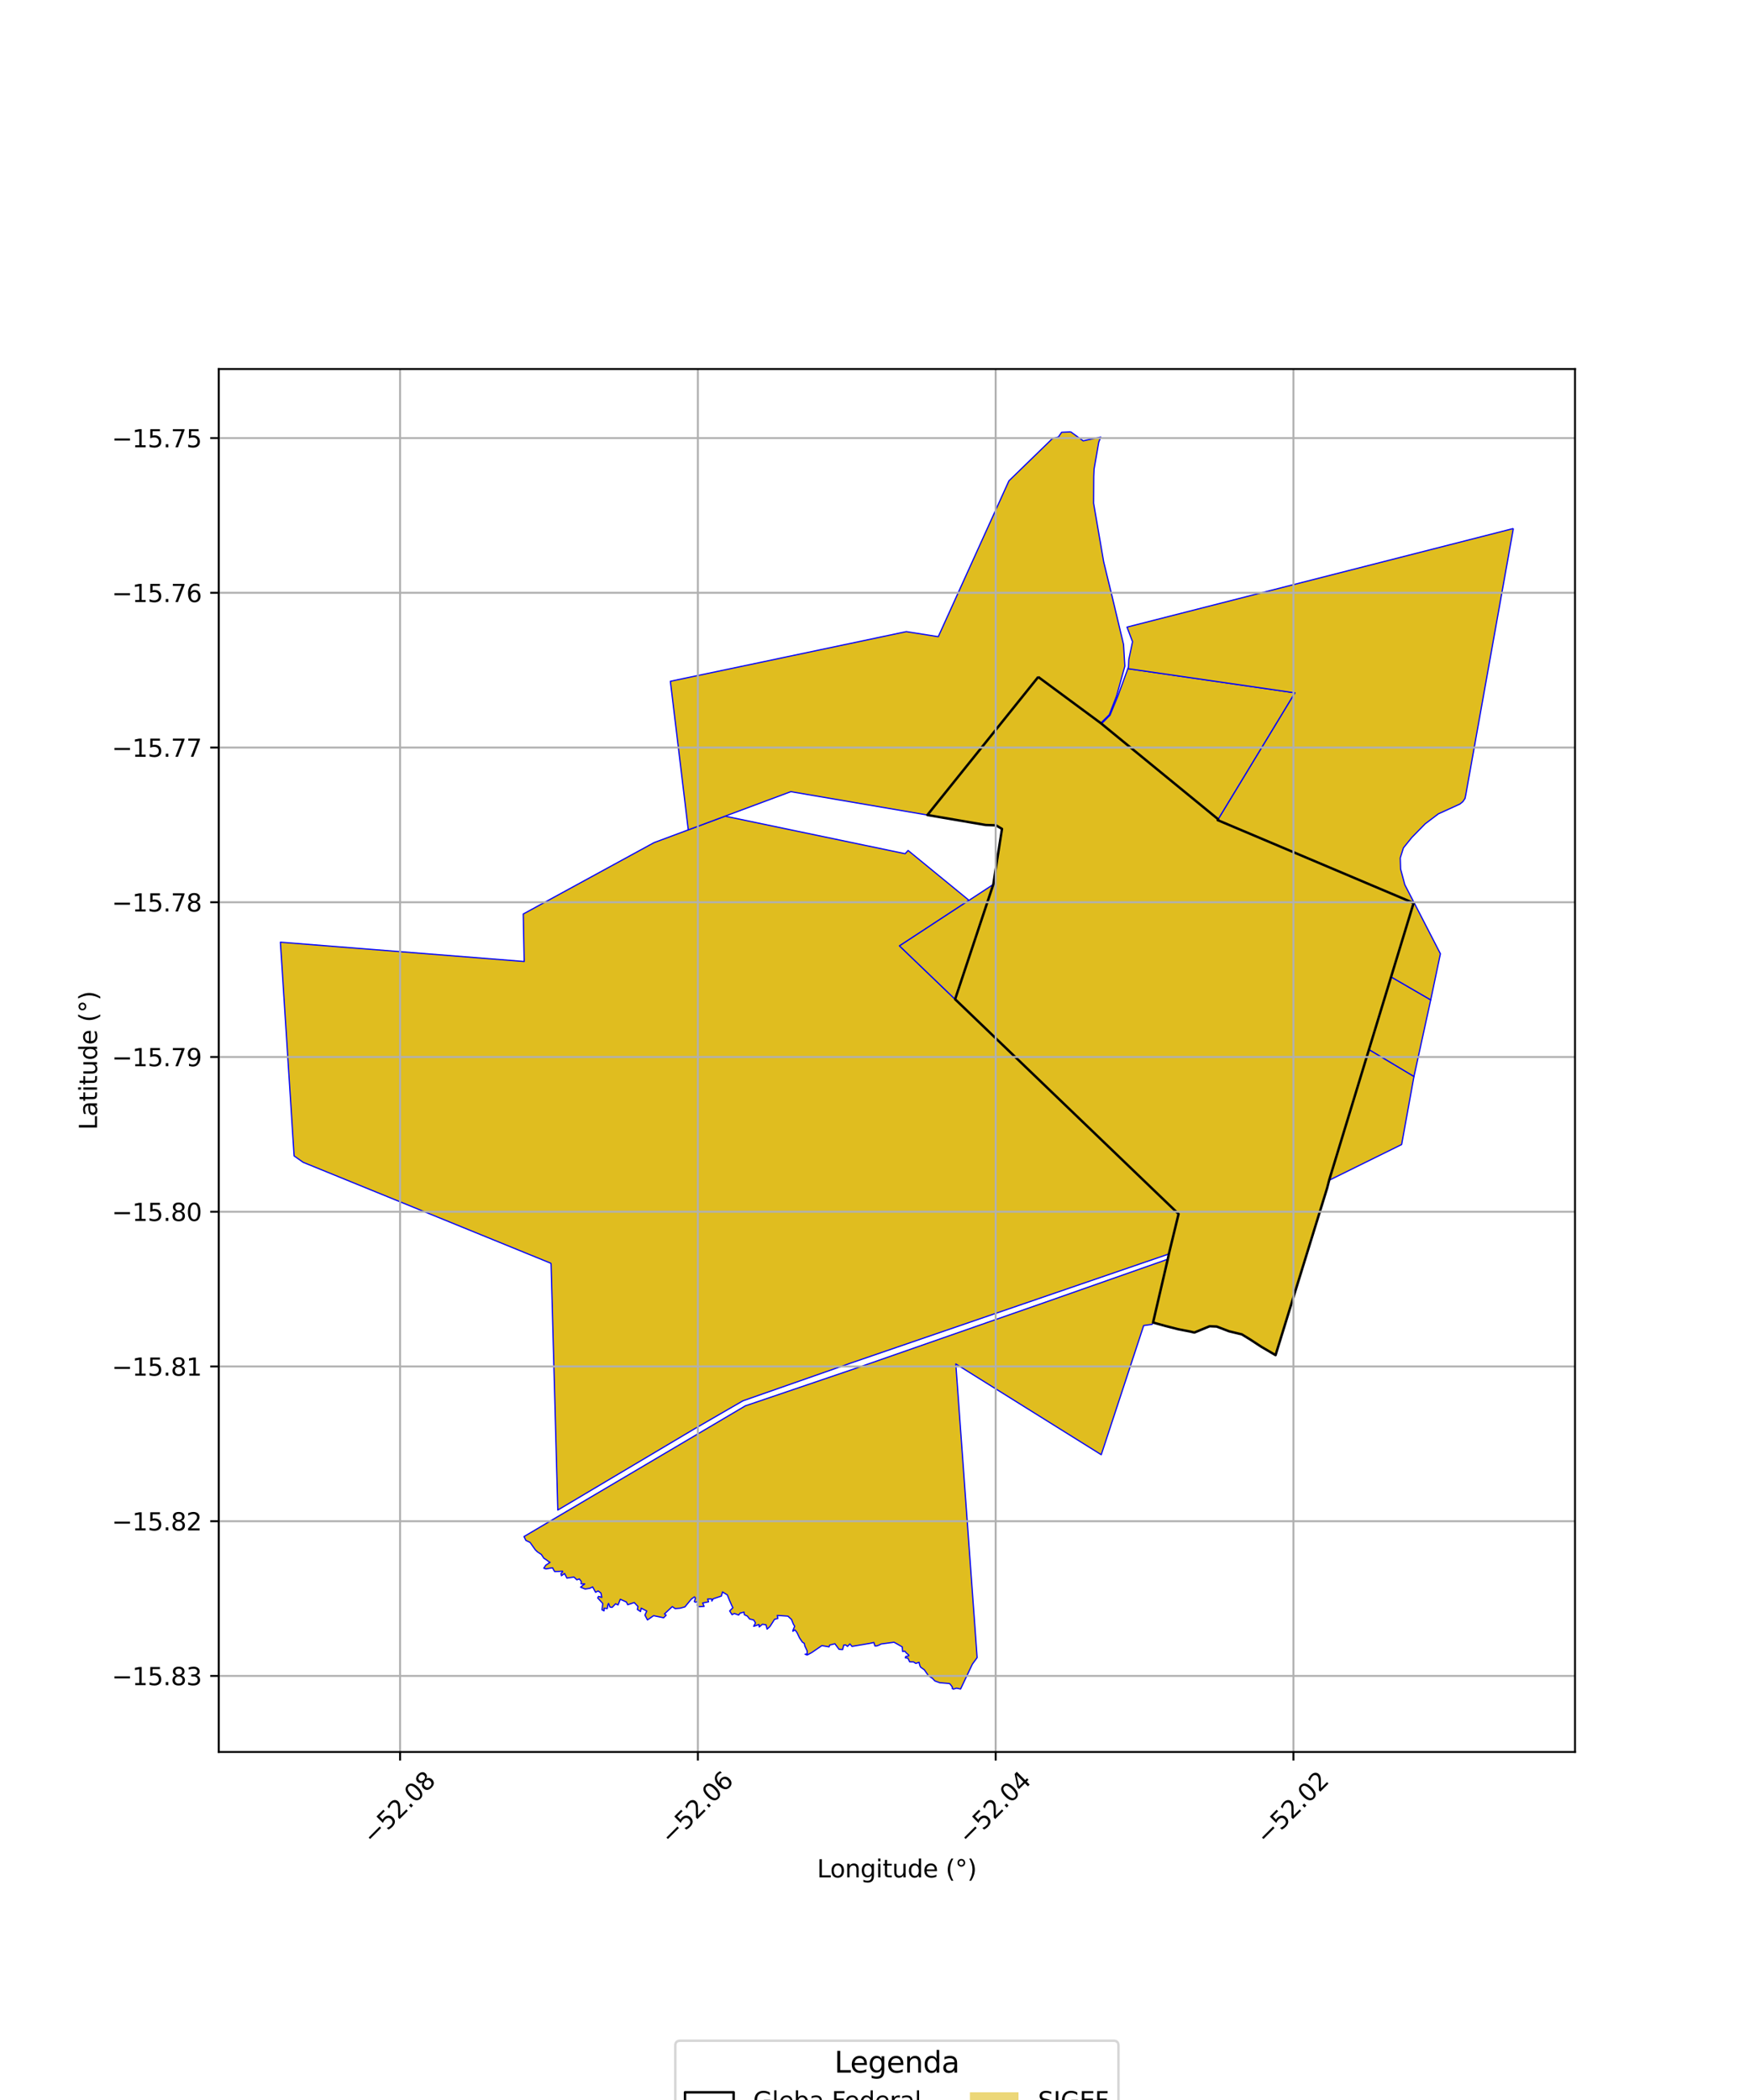 <?xml version="1.0" encoding="utf-8" standalone="no"?>
<!DOCTYPE svg PUBLIC "-//W3C//DTD SVG 1.1//EN"
  "http://www.w3.org/Graphics/SVG/1.1/DTD/svg11.dtd">
<svg xmlns:xlink="http://www.w3.org/1999/xlink" width="720pt" height="864pt" viewBox="0 0 720 864" xmlns="http://www.w3.org/2000/svg" version="1.1">
 <defs>
  <style type="text/css">*{stroke-linejoin: round; stroke-linecap: butt}</style>
 </defs>
 <g id="figure_1">
  <g id="patch_1">
   <path d="M 0 864 
L 720 864 
L 720 0 
L 0 0 
z
" style="fill: #ffffff"/>
  </g>
  <g id="axes_1">
   <g id="patch_2">
    <path d="M 90 720.813 
L 648 720.813 
L 648 151.827 
L 90 151.827 
z
" style="fill: #ffffff"/>
   </g>
   <g id="PatchCollection_1">
    <path d="M 298.315 335.793 
L 372.397 351.238 
L 373.616 349.906 
L 398.679 370.426 
L 370.083 389.162 
L 392.948 411.128 
L 484.899 499.462 
L 481.016 515.436 
L 480.912 515.92 
L 350.317 560.709 
L 305.664 576.335 
L 285.765 587.842 
L 285.005 588.293 
L 243.573 612.919 
L 230.888 620.457 
L 229.494 621.287 
L 226.731 520.039 
L 226.634 519.803 
L 226.533 519.704 
L 124.723 478.21 
L 121.005 475.582 
L 115.364 387.645 
L 115.488 387.654 
L 146.044 390.074 
L 215.67 395.588 
L 215.285 376.043 
L 215.576 375.885 
L 267.301 347.655 
L 269.134 346.663 
L 283.176 341.433 
L 298.315 335.793 
" clip-path="url(#p9fa0249e00)" style="fill: #e0bd1f; stroke: #0000ff; stroke-width: 0.5"/>
    <path d="M 480.452 518.078 
L 474.402 544.124 
L 474.031 544.868 
L 470.532 545.374 
L 470.42 545.748 
L 453.085 598.514 
L 393.241 561.158 
L 402.021 681.987 
L 400.069 684.671 
L 397.542 689.995 
L 395.218 694.901 
L 393.566 694.567 
L 392.196 694.95 
L 391.753 694.655 
L 391.886 694.204 
L 390.971 692.947 
L 390.532 692.652 
L 386.647 692.331 
L 384.63 691.573 
L 383.601 690.494 
L 381.966 689.407 
L 380.315 687.018 
L 378.753 685.898 
L 378.43 685.196 
L 378.118 683.923 
L 376.782 684.39 
L 375.889 683.787 
L 374.271 683.748 
L 373.502 682.192 
L 372.493 682.103 
L 372.625 681.529 
L 373.946 681.228 
L 373.864 680.908 
L 372.901 680.105 
L 372.259 679.324 
L 371.366 679.479 
L 371.211 677.591 
L 369.231 676.443 
L 367.82 675.668 
L 362.567 676.372 
L 361.539 676.897 
L 360.62 677.203 
L 359.972 677.214 
L 359.519 675.757 
L 357.809 676.142 
L 350.542 677.38 
L 349.669 676.347 
L 348.699 677.377 
L 347.943 676.786 
L 347.15 676.828 
L 346.674 678.691 
L 345.202 678.579 
L 343.507 676.293 
L 341.373 676.821 
L 341.111 677.568 
L 338.138 677.06 
L 334.075 679.847 
L 332.341 680.804 
L 332.001 680.88 
L 331.238 680.604 
L 332.072 680.501 
L 332.082 679.239 
L 331.134 677.205 
L 330.911 676.126 
L 330.113 675.619 
L 328.915 673.831 
L 327.893 671.658 
L 327.088 670.581 
L 326.186 671.154 
L 326.31 670.561 
L 326.953 669.096 
L 326.397 668.187 
L 325.645 666.289 
L 324.166 664.936 
L 319.776 664.638 
L 319.944 665.393 
L 320.019 665.868 
L 318.668 666.238 
L 316.793 669.182 
L 315.6 670.282 
L 315.158 668.5 
L 313.693 668.275 
L 312.364 669.366 
L 312.294 668.385 
L 310.073 669.118 
L 310.822 667.737 
L 310.131 666.538 
L 308.397 666.096 
L 307.47 664.903 
L 306.273 664.372 
L 306.103 663.262 
L 304.524 663.672 
L 303.895 664.475 
L 302.125 663.833 
L 301.177 664.333 
L 300.202 662.786 
L 301.526 661.47 
L 301.026 660.461 
L 300.017 658.144 
L 299.249 656.203 
L 297.258 654.972 
L 296.795 656.662 
L 293.416 657.801 
L 292.888 658.717 
L 292.78 657.867 
L 291.134 657.891 
L 291.525 659.034 
L 289.082 659.516 
L 289.7 660.91 
L 287.661 661.05 
L 286.883 660.496 
L 287.173 658.906 
L 286.094 659.21 
L 285.684 658.922 
L 286.135 657.497 
L 285.714 656.989 
L 284.418 657.932 
L 281.802 661.12 
L 279.833 661.66 
L 277.759 661.829 
L 276.609 660.991 
L 273.379 664.019 
L 274.079 664.549 
L 273.034 665.598 
L 268.907 664.744 
L 266.38 666.494 
L 265.339 664.503 
L 266.103 662.834 
L 263.823 661.654 
L 263.53 663.034 
L 262.218 662.174 
L 262.487 660.965 
L 260.945 659.336 
L 258.247 660.243 
L 257.731 659.12 
L 255.218 657.989 
L 254.275 660.314 
L 253.262 659.845 
L 251.848 661.332 
L 250.965 661.205 
L 250.38 659.693 
L 250.094 660.271 
L 249.859 661.798 
L 248.552 661.668 
L 248.511 662.765 
L 247.678 662.321 
L 248.001 659.748 
L 245.905 657.421 
L 246.27 656.802 
L 247.606 657.203 
L 247.222 655.4 
L 246.09 654.569 
L 245.04 655.11 
L 243.823 652.897 
L 242.639 653.472 
L 240.749 653.778 
L 238.86 653.007 
L 240.57 651.669 
L 239.061 651.626 
L 239.178 650.675 
L 238.351 649.623 
L 237.328 649.98 
L 236.142 648.852 
L 233.25 649.287 
L 232.29 647.393 
L 230.991 648.293 
L 230.784 647.439 
L 231.483 646.742 
L 231.403 646.406 
L 230.135 646.508 
L 228.192 646.572 
L 227.816 645.96 
L 227.343 645.032 
L 224.632 645.504 
L 223.734 645.207 
L 224.566 643.951 
L 226.303 642.802 
L 225.699 642.473 
L 224.653 641.651 
L 223.77 641.11 
L 222.703 639.529 
L 221.098 638.48 
L 220.222 637.608 
L 218.071 634.583 
L 216.362 633.78 
L 215.592 632.188 
L 216.078 631.895 
L 306.656 578.404 
L 353.199 562.588 
L 430.408 535.662 
L 480.452 518.078 
" clip-path="url(#p9fa0249e00)" style="fill: #e0bd1f; stroke: #0000ff; stroke-width: 0.5"/>
    <path d="M 412.245 341.027 
L 475.753 379.181 
L 545.18 421.061 
L 545.067 486.475 
L 496.118 510.222 
L 484.899 499.462 
L 370.083 389.162 
L 408.664 363.885 
L 412.245 341.027 
" clip-path="url(#p9fa0249e00)" style="fill: #e0bd1f; stroke: #0000ff; stroke-width: 0.5"/>
    <path d="M 464.03 275.102 
L 532.787 285.058 
L 501.216 337.094 
L 500.998 337.427 
L 490.647 354.527 
L 475.753 379.181 
L 412.245 341.027 
L 410.766 340.126 
L 418.139 333.693 
L 424.219 328.839 
L 430.425 323.544 
L 436.54 319.155 
L 440.507 315.65 
L 445.62 310.786 
L 448.855 303.795 
L 452.878 297.518 
L 453.552 297.42 
L 456.69 294.266 
L 459.916 286.366 
L 464.03 275.102 
" clip-path="url(#p9fa0249e00)" style="fill: #e0bd1f; stroke: #0000ff; stroke-width: 0.5"/>
    <path d="M 622.636 217.447 
L 603.117 326.715 
L 602.761 328.478 
L 601.88 329.806 
L 600.663 330.805 
L 591.782 334.851 
L 586.359 338.948 
L 580.86 344.559 
L 577.409 348.846 
L 576.112 352.975 
L 576.25 357.526 
L 577.601 362.601 
L 577.98 364.006 
L 581.525 370.884 
L 581.952 371.675 
L 581.595 371.524 
L 500.998 337.427 
L 501.216 337.094 
L 532.787 285.058 
L 464.03 275.102 
L 464.303 274.358 
L 464.403 271.431 
L 465.955 264.018 
L 463.682 258.006 
L 622.636 217.447 
" clip-path="url(#p9fa0249e00)" style="fill: #e0bd1f; stroke: #0000ff; stroke-width: 0.5"/>
    <path d="M 490.647 354.527 
L 588.639 411.383 
L 581.736 442.932 
L 545.18 421.061 
L 475.753 379.181 
L 490.647 354.527 
" clip-path="url(#p9fa0249e00)" style="fill: #e0bd1f; stroke: #0000ff; stroke-width: 0.5"/>
    <path d="M 500.998 337.427 
L 581.595 371.524 
L 581.952 371.675 
L 592.623 392.4 
L 588.639 411.383 
L 490.647 354.527 
L 500.998 337.427 
" clip-path="url(#p9fa0249e00)" style="fill: #e0bd1f; stroke: #0000ff; stroke-width: 0.5"/>
    <path d="M 545.18 421.061 
L 581.736 442.932 
L 576.672 470.895 
L 545.067 486.475 
L 545.18 421.061 
" clip-path="url(#p9fa0249e00)" style="fill: #e0bd1f; stroke: #0000ff; stroke-width: 0.5"/>
    <path d="M 427.163 278.522 
L 452.878 297.518 
L 501.216 337.094 
L 500.998 337.427 
L 581.595 371.524 
L 546.874 485.483 
L 546.033 488.77 
L 524.799 557.544 
L 518.889 554.068 
L 514.473 551.173 
L 510.919 548.994 
L 505.678 547.73 
L 500.569 545.777 
L 497.682 545.657 
L 491.405 548.242 
L 489.629 547.826 
L 484.753 546.879 
L 479.526 545.547 
L 474.402 544.124 
L 480.452 518.078 
L 481.017 515.435 
L 484.899 499.462 
L 392.964 411.113 
L 408.664 363.885 
L 412.245 341.027 
L 409.785 339.569 
L 405.56 339.426 
L 381.552 335.321 
L 427.163 278.522 
" clip-path="url(#p9fa0249e00)" style="fill: #e0bd1f; stroke: #0000ff; stroke-width: 0.5"/>
    <path d="M 440.544 177.69 
L 445.659 181.384 
L 452.869 179.82 
L 452.056 181.939 
L 450.138 192.984 
L 450.006 196.038 
L 449.937 206.752 
L 449.924 206.966 
L 454.091 231.18 
L 457.537 245.337 
L 462.261 265.166 
L 462.798 274.078 
L 459.385 286.349 
L 456.387 294.053 
L 452.878 297.518 
L 427.163 278.522 
L 381.552 335.321 
L 325.369 325.716 
L 283.176 341.433 
L 280.053 315.516 
L 275.812 280.296 
L 314.68 272.137 
L 323.657 270.245 
L 372.876 259.87 
L 386.031 261.953 
L 415.1 197.836 
L 432.485 180.933 
L 432.606 180.717 
L 433.406 180.326 
L 435.468 179.769 
L 436.789 177.851 
L 440.544 177.69 
" clip-path="url(#p9fa0249e00)" style="fill: #e0bd1f; stroke: #0000ff; stroke-width: 0.5"/>
   </g>
   <g id="PatchCollection_2">
    <path d="M 427.163 278.522 
L 452.878 297.518 
L 501.216 337.094 
L 500.998 337.427 
L 581.595 371.524 
L 546.874 485.483 
L 546.033 488.77 
L 524.799 557.544 
L 518.889 554.068 
L 514.473 551.173 
L 510.919 548.994 
L 505.678 547.73 
L 500.569 545.777 
L 497.682 545.657 
L 491.405 548.242 
L 489.629 547.826 
L 484.753 546.879 
L 479.526 545.547 
L 474.402 544.124 
L 480.452 518.078 
L 481.017 515.435 
L 484.899 499.462 
L 392.964 411.113 
L 408.664 363.885 
L 412.245 341.027 
L 409.785 339.569 
L 405.56 339.426 
L 381.552 335.321 
L 427.163 278.522 
" clip-path="url(#p9fa0249e00)" style="fill: none; stroke: #000000"/>
   </g>
   <g id="matplotlib.axis_1">
    <g id="xtick_1">
     <g id="line2d_1">
      <path d="M 164.607 720.813 
L 164.607 151.827 
" clip-path="url(#p9fa0249e00)" style="fill: none; stroke: #b0b0b0; stroke-width: 0.8; stroke-linecap: square"/>
     </g>
     <g id="line2d_2">
      <defs>
       <path id="m27fb193594" d="M 0 0 
L 0 3.5 
" style="stroke: #000000; stroke-width: 0.8"/>
      </defs>
      <g>
       <use xlink:href="#m27fb193594" x="164.607" y="720.813" style="stroke: #000000; stroke-width: 0.8"/>
      </g>
     </g>
     <g id="text_1">
      <!-- −52.08 -->
      <g transform="translate(153.474 759.355) rotate(-45) scale(0.1 -0.1)">
       <defs>
        <path id="DejaVuSans-2212" d="M 678 2272 
L 4684 2272 
L 4684 1741 
L 678 1741 
L 678 2272 
z
" transform="scale(0.016)"/>
        <path id="DejaVuSans-35" d="M 691 4666 
L 3169 4666 
L 3169 4134 
L 1269 4134 
L 1269 2991 
Q 1406 3038 1543 3061 
Q 1681 3084 1819 3084 
Q 2600 3084 3056 2656 
Q 3513 2228 3513 1497 
Q 3513 744 3044 326 
Q 2575 -91 1722 -91 
Q 1428 -91 1123 -41 
Q 819 9 494 109 
L 494 744 
Q 775 591 1075 516 
Q 1375 441 1709 441 
Q 2250 441 2565 725 
Q 2881 1009 2881 1497 
Q 2881 1984 2565 2268 
Q 2250 2553 1709 2553 
Q 1456 2553 1204 2497 
Q 953 2441 691 2322 
L 691 4666 
z
" transform="scale(0.016)"/>
        <path id="DejaVuSans-32" d="M 1228 531 
L 3431 531 
L 3431 0 
L 469 0 
L 469 531 
Q 828 903 1448 1529 
Q 2069 2156 2228 2338 
Q 2531 2678 2651 2914 
Q 2772 3150 2772 3378 
Q 2772 3750 2511 3984 
Q 2250 4219 1831 4219 
Q 1534 4219 1204 4116 
Q 875 4013 500 3803 
L 500 4441 
Q 881 4594 1212 4672 
Q 1544 4750 1819 4750 
Q 2544 4750 2975 4387 
Q 3406 4025 3406 3419 
Q 3406 3131 3298 2873 
Q 3191 2616 2906 2266 
Q 2828 2175 2409 1742 
Q 1991 1309 1228 531 
z
" transform="scale(0.016)"/>
        <path id="DejaVuSans-2e" d="M 684 794 
L 1344 794 
L 1344 0 
L 684 0 
L 684 794 
z
" transform="scale(0.016)"/>
        <path id="DejaVuSans-30" d="M 2034 4250 
Q 1547 4250 1301 3770 
Q 1056 3291 1056 2328 
Q 1056 1369 1301 889 
Q 1547 409 2034 409 
Q 2525 409 2770 889 
Q 3016 1369 3016 2328 
Q 3016 3291 2770 3770 
Q 2525 4250 2034 4250 
z
M 2034 4750 
Q 2819 4750 3233 4129 
Q 3647 3509 3647 2328 
Q 3647 1150 3233 529 
Q 2819 -91 2034 -91 
Q 1250 -91 836 529 
Q 422 1150 422 2328 
Q 422 3509 836 4129 
Q 1250 4750 2034 4750 
z
" transform="scale(0.016)"/>
        <path id="DejaVuSans-38" d="M 2034 2216 
Q 1584 2216 1326 1975 
Q 1069 1734 1069 1313 
Q 1069 891 1326 650 
Q 1584 409 2034 409 
Q 2484 409 2743 651 
Q 3003 894 3003 1313 
Q 3003 1734 2745 1975 
Q 2488 2216 2034 2216 
z
M 1403 2484 
Q 997 2584 770 2862 
Q 544 3141 544 3541 
Q 544 4100 942 4425 
Q 1341 4750 2034 4750 
Q 2731 4750 3128 4425 
Q 3525 4100 3525 3541 
Q 3525 3141 3298 2862 
Q 3072 2584 2669 2484 
Q 3125 2378 3379 2068 
Q 3634 1759 3634 1313 
Q 3634 634 3220 271 
Q 2806 -91 2034 -91 
Q 1263 -91 848 271 
Q 434 634 434 1313 
Q 434 1759 690 2068 
Q 947 2378 1403 2484 
z
M 1172 3481 
Q 1172 3119 1398 2916 
Q 1625 2713 2034 2713 
Q 2441 2713 2670 2916 
Q 2900 3119 2900 3481 
Q 2900 3844 2670 4047 
Q 2441 4250 2034 4250 
Q 1625 4250 1398 4047 
Q 1172 3844 1172 3481 
z
" transform="scale(0.016)"/>
       </defs>
       <use xlink:href="#DejaVuSans-2212"/>
       <use xlink:href="#DejaVuSans-35" transform="translate(83.789 0)"/>
       <use xlink:href="#DejaVuSans-32" transform="translate(147.412 0)"/>
       <use xlink:href="#DejaVuSans-2e" transform="translate(211.035 0)"/>
       <use xlink:href="#DejaVuSans-30" transform="translate(242.822 0)"/>
       <use xlink:href="#DejaVuSans-38" transform="translate(306.445 0)"/>
      </g>
     </g>
    </g>
    <g id="xtick_2">
     <g id="line2d_3">
      <path d="M 287.125 720.813 
L 287.125 151.827 
" clip-path="url(#p9fa0249e00)" style="fill: none; stroke: #b0b0b0; stroke-width: 0.8; stroke-linecap: square"/>
     </g>
     <g id="line2d_4">
      <g>
       <use xlink:href="#m27fb193594" x="287.125" y="720.813" style="stroke: #000000; stroke-width: 0.8"/>
      </g>
     </g>
     <g id="text_2">
      <!-- −52.06 -->
      <g transform="translate(275.992 759.355) rotate(-45) scale(0.1 -0.1)">
       <defs>
        <path id="DejaVuSans-36" d="M 2113 2584 
Q 1688 2584 1439 2293 
Q 1191 2003 1191 1497 
Q 1191 994 1439 701 
Q 1688 409 2113 409 
Q 2538 409 2786 701 
Q 3034 994 3034 1497 
Q 3034 2003 2786 2293 
Q 2538 2584 2113 2584 
z
M 3366 4563 
L 3366 3988 
Q 3128 4100 2886 4159 
Q 2644 4219 2406 4219 
Q 1781 4219 1451 3797 
Q 1122 3375 1075 2522 
Q 1259 2794 1537 2939 
Q 1816 3084 2150 3084 
Q 2853 3084 3261 2657 
Q 3669 2231 3669 1497 
Q 3669 778 3244 343 
Q 2819 -91 2113 -91 
Q 1303 -91 875 529 
Q 447 1150 447 2328 
Q 447 3434 972 4092 
Q 1497 4750 2381 4750 
Q 2619 4750 2861 4703 
Q 3103 4656 3366 4563 
z
" transform="scale(0.016)"/>
       </defs>
       <use xlink:href="#DejaVuSans-2212"/>
       <use xlink:href="#DejaVuSans-35" transform="translate(83.789 0)"/>
       <use xlink:href="#DejaVuSans-32" transform="translate(147.412 0)"/>
       <use xlink:href="#DejaVuSans-2e" transform="translate(211.035 0)"/>
       <use xlink:href="#DejaVuSans-30" transform="translate(242.822 0)"/>
       <use xlink:href="#DejaVuSans-36" transform="translate(306.445 0)"/>
      </g>
     </g>
    </g>
    <g id="xtick_3">
     <g id="line2d_5">
      <path d="M 409.643 720.813 
L 409.643 151.827 
" clip-path="url(#p9fa0249e00)" style="fill: none; stroke: #b0b0b0; stroke-width: 0.8; stroke-linecap: square"/>
     </g>
     <g id="line2d_6">
      <g>
       <use xlink:href="#m27fb193594" x="409.643" y="720.813" style="stroke: #000000; stroke-width: 0.8"/>
      </g>
     </g>
     <g id="text_3">
      <!-- −52.04 -->
      <g transform="translate(398.51 759.355) rotate(-45) scale(0.1 -0.1)">
       <defs>
        <path id="DejaVuSans-34" d="M 2419 4116 
L 825 1625 
L 2419 1625 
L 2419 4116 
z
M 2253 4666 
L 3047 4666 
L 3047 1625 
L 3713 1625 
L 3713 1100 
L 3047 1100 
L 3047 0 
L 2419 0 
L 2419 1100 
L 313 1100 
L 313 1709 
L 2253 4666 
z
" transform="scale(0.016)"/>
       </defs>
       <use xlink:href="#DejaVuSans-2212"/>
       <use xlink:href="#DejaVuSans-35" transform="translate(83.789 0)"/>
       <use xlink:href="#DejaVuSans-32" transform="translate(147.412 0)"/>
       <use xlink:href="#DejaVuSans-2e" transform="translate(211.035 0)"/>
       <use xlink:href="#DejaVuSans-30" transform="translate(242.822 0)"/>
       <use xlink:href="#DejaVuSans-34" transform="translate(306.445 0)"/>
      </g>
     </g>
    </g>
    <g id="xtick_4">
     <g id="line2d_7">
      <path d="M 532.16 720.813 
L 532.16 151.827 
" clip-path="url(#p9fa0249e00)" style="fill: none; stroke: #b0b0b0; stroke-width: 0.8; stroke-linecap: square"/>
     </g>
     <g id="line2d_8">
      <g>
       <use xlink:href="#m27fb193594" x="532.16" y="720.813" style="stroke: #000000; stroke-width: 0.8"/>
      </g>
     </g>
     <g id="text_4">
      <!-- −52.02 -->
      <g transform="translate(521.027 759.355) rotate(-45) scale(0.1 -0.1)">
       <use xlink:href="#DejaVuSans-2212"/>
       <use xlink:href="#DejaVuSans-35" transform="translate(83.789 0)"/>
       <use xlink:href="#DejaVuSans-32" transform="translate(147.412 0)"/>
       <use xlink:href="#DejaVuSans-2e" transform="translate(211.035 0)"/>
       <use xlink:href="#DejaVuSans-30" transform="translate(242.822 0)"/>
       <use xlink:href="#DejaVuSans-32" transform="translate(306.445 0)"/>
      </g>
     </g>
    </g>
    <g id="text_5">
     <!-- Longitude (°) -->
     <g transform="translate(336.14 772.424) scale(0.1 -0.1)">
      <defs>
       <path id="DejaVuSans-4c" d="M 628 4666 
L 1259 4666 
L 1259 531 
L 3531 531 
L 3531 0 
L 628 0 
L 628 4666 
z
" transform="scale(0.016)"/>
       <path id="DejaVuSans-6f" d="M 1959 3097 
Q 1497 3097 1228 2736 
Q 959 2375 959 1747 
Q 959 1119 1226 758 
Q 1494 397 1959 397 
Q 2419 397 2687 759 
Q 2956 1122 2956 1747 
Q 2956 2369 2687 2733 
Q 2419 3097 1959 3097 
z
M 1959 3584 
Q 2709 3584 3137 3096 
Q 3566 2609 3566 1747 
Q 3566 888 3137 398 
Q 2709 -91 1959 -91 
Q 1206 -91 779 398 
Q 353 888 353 1747 
Q 353 2609 779 3096 
Q 1206 3584 1959 3584 
z
" transform="scale(0.016)"/>
       <path id="DejaVuSans-6e" d="M 3513 2113 
L 3513 0 
L 2938 0 
L 2938 2094 
Q 2938 2591 2744 2837 
Q 2550 3084 2163 3084 
Q 1697 3084 1428 2787 
Q 1159 2491 1159 1978 
L 1159 0 
L 581 0 
L 581 3500 
L 1159 3500 
L 1159 2956 
Q 1366 3272 1645 3428 
Q 1925 3584 2291 3584 
Q 2894 3584 3203 3211 
Q 3513 2838 3513 2113 
z
" transform="scale(0.016)"/>
       <path id="DejaVuSans-67" d="M 2906 1791 
Q 2906 2416 2648 2759 
Q 2391 3103 1925 3103 
Q 1463 3103 1205 2759 
Q 947 2416 947 1791 
Q 947 1169 1205 825 
Q 1463 481 1925 481 
Q 2391 481 2648 825 
Q 2906 1169 2906 1791 
z
M 3481 434 
Q 3481 -459 3084 -895 
Q 2688 -1331 1869 -1331 
Q 1566 -1331 1297 -1286 
Q 1028 -1241 775 -1147 
L 775 -588 
Q 1028 -725 1275 -790 
Q 1522 -856 1778 -856 
Q 2344 -856 2625 -561 
Q 2906 -266 2906 331 
L 2906 616 
Q 2728 306 2450 153 
Q 2172 0 1784 0 
Q 1141 0 747 490 
Q 353 981 353 1791 
Q 353 2603 747 3093 
Q 1141 3584 1784 3584 
Q 2172 3584 2450 3431 
Q 2728 3278 2906 2969 
L 2906 3500 
L 3481 3500 
L 3481 434 
z
" transform="scale(0.016)"/>
       <path id="DejaVuSans-69" d="M 603 3500 
L 1178 3500 
L 1178 0 
L 603 0 
L 603 3500 
z
M 603 4863 
L 1178 4863 
L 1178 4134 
L 603 4134 
L 603 4863 
z
" transform="scale(0.016)"/>
       <path id="DejaVuSans-74" d="M 1172 4494 
L 1172 3500 
L 2356 3500 
L 2356 3053 
L 1172 3053 
L 1172 1153 
Q 1172 725 1289 603 
Q 1406 481 1766 481 
L 2356 481 
L 2356 0 
L 1766 0 
Q 1100 0 847 248 
Q 594 497 594 1153 
L 594 3053 
L 172 3053 
L 172 3500 
L 594 3500 
L 594 4494 
L 1172 4494 
z
" transform="scale(0.016)"/>
       <path id="DejaVuSans-75" d="M 544 1381 
L 544 3500 
L 1119 3500 
L 1119 1403 
Q 1119 906 1312 657 
Q 1506 409 1894 409 
Q 2359 409 2629 706 
Q 2900 1003 2900 1516 
L 2900 3500 
L 3475 3500 
L 3475 0 
L 2900 0 
L 2900 538 
Q 2691 219 2414 64 
Q 2138 -91 1772 -91 
Q 1169 -91 856 284 
Q 544 659 544 1381 
z
M 1991 3584 
L 1991 3584 
z
" transform="scale(0.016)"/>
       <path id="DejaVuSans-64" d="M 2906 2969 
L 2906 4863 
L 3481 4863 
L 3481 0 
L 2906 0 
L 2906 525 
Q 2725 213 2448 61 
Q 2172 -91 1784 -91 
Q 1150 -91 751 415 
Q 353 922 353 1747 
Q 353 2572 751 3078 
Q 1150 3584 1784 3584 
Q 2172 3584 2448 3432 
Q 2725 3281 2906 2969 
z
M 947 1747 
Q 947 1113 1208 752 
Q 1469 391 1925 391 
Q 2381 391 2643 752 
Q 2906 1113 2906 1747 
Q 2906 2381 2643 2742 
Q 2381 3103 1925 3103 
Q 1469 3103 1208 2742 
Q 947 2381 947 1747 
z
" transform="scale(0.016)"/>
       <path id="DejaVuSans-65" d="M 3597 1894 
L 3597 1613 
L 953 1613 
Q 991 1019 1311 708 
Q 1631 397 2203 397 
Q 2534 397 2845 478 
Q 3156 559 3463 722 
L 3463 178 
Q 3153 47 2828 -22 
Q 2503 -91 2169 -91 
Q 1331 -91 842 396 
Q 353 884 353 1716 
Q 353 2575 817 3079 
Q 1281 3584 2069 3584 
Q 2775 3584 3186 3129 
Q 3597 2675 3597 1894 
z
M 3022 2063 
Q 3016 2534 2758 2815 
Q 2500 3097 2075 3097 
Q 1594 3097 1305 2825 
Q 1016 2553 972 2059 
L 3022 2063 
z
" transform="scale(0.016)"/>
       <path id="DejaVuSans-20" transform="scale(0.016)"/>
       <path id="DejaVuSans-28" d="M 1984 4856 
Q 1566 4138 1362 3434 
Q 1159 2731 1159 2009 
Q 1159 1288 1364 580 
Q 1569 -128 1984 -844 
L 1484 -844 
Q 1016 -109 783 600 
Q 550 1309 550 2009 
Q 550 2706 781 3412 
Q 1013 4119 1484 4856 
L 1984 4856 
z
" transform="scale(0.016)"/>
       <path id="DejaVuSans-b0" d="M 1600 4347 
Q 1350 4347 1178 4173 
Q 1006 4000 1006 3750 
Q 1006 3503 1178 3333 
Q 1350 3163 1600 3163 
Q 1850 3163 2022 3333 
Q 2194 3503 2194 3750 
Q 2194 3997 2020 4172 
Q 1847 4347 1600 4347 
z
M 1600 4750 
Q 1800 4750 1984 4673 
Q 2169 4597 2303 4453 
Q 2447 4313 2519 4134 
Q 2591 3956 2591 3750 
Q 2591 3338 2302 3052 
Q 2013 2766 1594 2766 
Q 1172 2766 890 3047 
Q 609 3328 609 3750 
Q 609 4169 896 4459 
Q 1184 4750 1600 4750 
z
" transform="scale(0.016)"/>
       <path id="DejaVuSans-29" d="M 513 4856 
L 1013 4856 
Q 1481 4119 1714 3412 
Q 1947 2706 1947 2009 
Q 1947 1309 1714 600 
Q 1481 -109 1013 -844 
L 513 -844 
Q 928 -128 1133 580 
Q 1338 1288 1338 2009 
Q 1338 2731 1133 3434 
Q 928 4138 513 4856 
z
" transform="scale(0.016)"/>
      </defs>
      <use xlink:href="#DejaVuSans-4c"/>
      <use xlink:href="#DejaVuSans-6f" transform="translate(53.963 0)"/>
      <use xlink:href="#DejaVuSans-6e" transform="translate(115.145 0)"/>
      <use xlink:href="#DejaVuSans-67" transform="translate(178.523 0)"/>
      <use xlink:href="#DejaVuSans-69" transform="translate(242 0)"/>
      <use xlink:href="#DejaVuSans-74" transform="translate(269.783 0)"/>
      <use xlink:href="#DejaVuSans-75" transform="translate(308.992 0)"/>
      <use xlink:href="#DejaVuSans-64" transform="translate(372.371 0)"/>
      <use xlink:href="#DejaVuSans-65" transform="translate(435.848 0)"/>
      <use xlink:href="#DejaVuSans-20" transform="translate(497.371 0)"/>
      <use xlink:href="#DejaVuSans-28" transform="translate(529.158 0)"/>
      <use xlink:href="#DejaVuSans-b0" transform="translate(568.172 0)"/>
      <use xlink:href="#DejaVuSans-29" transform="translate(618.172 0)"/>
     </g>
    </g>
   </g>
   <g id="matplotlib.axis_2">
    <g id="ytick_1">
     <g id="line2d_9">
      <path d="M 90 689.522 
L 648 689.522 
" clip-path="url(#p9fa0249e00)" style="fill: none; stroke: #b0b0b0; stroke-width: 0.8; stroke-linecap: square"/>
     </g>
     <g id="line2d_10">
      <defs>
       <path id="m2cfa936129" d="M 0 0 
L -3.5 0 
" style="stroke: #000000; stroke-width: 0.8"/>
      </defs>
      <g>
       <use xlink:href="#m2cfa936129" x="90" y="689.522" style="stroke: #000000; stroke-width: 0.8"/>
      </g>
     </g>
     <g id="text_6">
      <!-- −15.83 -->
      <g transform="translate(45.992 693.321) scale(0.1 -0.1)">
       <defs>
        <path id="DejaVuSans-31" d="M 794 531 
L 1825 531 
L 1825 4091 
L 703 3866 
L 703 4441 
L 1819 4666 
L 2450 4666 
L 2450 531 
L 3481 531 
L 3481 0 
L 794 0 
L 794 531 
z
" transform="scale(0.016)"/>
        <path id="DejaVuSans-33" d="M 2597 2516 
Q 3050 2419 3304 2112 
Q 3559 1806 3559 1356 
Q 3559 666 3084 287 
Q 2609 -91 1734 -91 
Q 1441 -91 1130 -33 
Q 819 25 488 141 
L 488 750 
Q 750 597 1062 519 
Q 1375 441 1716 441 
Q 2309 441 2620 675 
Q 2931 909 2931 1356 
Q 2931 1769 2642 2001 
Q 2353 2234 1838 2234 
L 1294 2234 
L 1294 2753 
L 1863 2753 
Q 2328 2753 2575 2939 
Q 2822 3125 2822 3475 
Q 2822 3834 2567 4026 
Q 2313 4219 1838 4219 
Q 1578 4219 1281 4162 
Q 984 4106 628 3988 
L 628 4550 
Q 988 4650 1302 4700 
Q 1616 4750 1894 4750 
Q 2613 4750 3031 4423 
Q 3450 4097 3450 3541 
Q 3450 3153 3228 2886 
Q 3006 2619 2597 2516 
z
" transform="scale(0.016)"/>
       </defs>
       <use xlink:href="#DejaVuSans-2212"/>
       <use xlink:href="#DejaVuSans-31" transform="translate(83.789 0)"/>
       <use xlink:href="#DejaVuSans-35" transform="translate(147.412 0)"/>
       <use xlink:href="#DejaVuSans-2e" transform="translate(211.035 0)"/>
       <use xlink:href="#DejaVuSans-38" transform="translate(242.822 0)"/>
       <use xlink:href="#DejaVuSans-33" transform="translate(306.445 0)"/>
      </g>
     </g>
    </g>
    <g id="ytick_2">
     <g id="line2d_11">
      <path d="M 90 625.861 
L 648 625.861 
" clip-path="url(#p9fa0249e00)" style="fill: none; stroke: #b0b0b0; stroke-width: 0.8; stroke-linecap: square"/>
     </g>
     <g id="line2d_12">
      <g>
       <use xlink:href="#m2cfa936129" x="90" y="625.861" style="stroke: #000000; stroke-width: 0.8"/>
      </g>
     </g>
     <g id="text_7">
      <!-- −15.82 -->
      <g transform="translate(45.992 629.661) scale(0.1 -0.1)">
       <use xlink:href="#DejaVuSans-2212"/>
       <use xlink:href="#DejaVuSans-31" transform="translate(83.789 0)"/>
       <use xlink:href="#DejaVuSans-35" transform="translate(147.412 0)"/>
       <use xlink:href="#DejaVuSans-2e" transform="translate(211.035 0)"/>
       <use xlink:href="#DejaVuSans-38" transform="translate(242.822 0)"/>
       <use xlink:href="#DejaVuSans-32" transform="translate(306.445 0)"/>
      </g>
     </g>
    </g>
    <g id="ytick_3">
     <g id="line2d_13">
      <path d="M 90 562.201 
L 648 562.201 
" clip-path="url(#p9fa0249e00)" style="fill: none; stroke: #b0b0b0; stroke-width: 0.8; stroke-linecap: square"/>
     </g>
     <g id="line2d_14">
      <g>
       <use xlink:href="#m2cfa936129" x="90" y="562.201" style="stroke: #000000; stroke-width: 0.8"/>
      </g>
     </g>
     <g id="text_8">
      <!-- −15.81 -->
      <g transform="translate(45.992 566) scale(0.1 -0.1)">
       <use xlink:href="#DejaVuSans-2212"/>
       <use xlink:href="#DejaVuSans-31" transform="translate(83.789 0)"/>
       <use xlink:href="#DejaVuSans-35" transform="translate(147.412 0)"/>
       <use xlink:href="#DejaVuSans-2e" transform="translate(211.035 0)"/>
       <use xlink:href="#DejaVuSans-38" transform="translate(242.822 0)"/>
       <use xlink:href="#DejaVuSans-31" transform="translate(306.445 0)"/>
      </g>
     </g>
    </g>
    <g id="ytick_4">
     <g id="line2d_15">
      <path d="M 90 498.541 
L 648 498.541 
" clip-path="url(#p9fa0249e00)" style="fill: none; stroke: #b0b0b0; stroke-width: 0.8; stroke-linecap: square"/>
     </g>
     <g id="line2d_16">
      <g>
       <use xlink:href="#m2cfa936129" x="90" y="498.541" style="stroke: #000000; stroke-width: 0.8"/>
      </g>
     </g>
     <g id="text_9">
      <!-- −15.80 -->
      <g transform="translate(45.992 502.34) scale(0.1 -0.1)">
       <use xlink:href="#DejaVuSans-2212"/>
       <use xlink:href="#DejaVuSans-31" transform="translate(83.789 0)"/>
       <use xlink:href="#DejaVuSans-35" transform="translate(147.412 0)"/>
       <use xlink:href="#DejaVuSans-2e" transform="translate(211.035 0)"/>
       <use xlink:href="#DejaVuSans-38" transform="translate(242.822 0)"/>
       <use xlink:href="#DejaVuSans-30" transform="translate(306.445 0)"/>
      </g>
     </g>
    </g>
    <g id="ytick_5">
     <g id="line2d_17">
      <path d="M 90 434.881 
L 648 434.881 
" clip-path="url(#p9fa0249e00)" style="fill: none; stroke: #b0b0b0; stroke-width: 0.8; stroke-linecap: square"/>
     </g>
     <g id="line2d_18">
      <g>
       <use xlink:href="#m2cfa936129" x="90" y="434.881" style="stroke: #000000; stroke-width: 0.8"/>
      </g>
     </g>
     <g id="text_10">
      <!-- −15.79 -->
      <g transform="translate(45.992 438.68) scale(0.1 -0.1)">
       <defs>
        <path id="DejaVuSans-37" d="M 525 4666 
L 3525 4666 
L 3525 4397 
L 1831 0 
L 1172 0 
L 2766 4134 
L 525 4134 
L 525 4666 
z
" transform="scale(0.016)"/>
        <path id="DejaVuSans-39" d="M 703 97 
L 703 672 
Q 941 559 1184 500 
Q 1428 441 1663 441 
Q 2288 441 2617 861 
Q 2947 1281 2994 2138 
Q 2813 1869 2534 1725 
Q 2256 1581 1919 1581 
Q 1219 1581 811 2004 
Q 403 2428 403 3163 
Q 403 3881 828 4315 
Q 1253 4750 1959 4750 
Q 2769 4750 3195 4129 
Q 3622 3509 3622 2328 
Q 3622 1225 3098 567 
Q 2575 -91 1691 -91 
Q 1453 -91 1209 -44 
Q 966 3 703 97 
z
M 1959 2075 
Q 2384 2075 2632 2365 
Q 2881 2656 2881 3163 
Q 2881 3666 2632 3958 
Q 2384 4250 1959 4250 
Q 1534 4250 1286 3958 
Q 1038 3666 1038 3163 
Q 1038 2656 1286 2365 
Q 1534 2075 1959 2075 
z
" transform="scale(0.016)"/>
       </defs>
       <use xlink:href="#DejaVuSans-2212"/>
       <use xlink:href="#DejaVuSans-31" transform="translate(83.789 0)"/>
       <use xlink:href="#DejaVuSans-35" transform="translate(147.412 0)"/>
       <use xlink:href="#DejaVuSans-2e" transform="translate(211.035 0)"/>
       <use xlink:href="#DejaVuSans-37" transform="translate(242.822 0)"/>
       <use xlink:href="#DejaVuSans-39" transform="translate(306.445 0)"/>
      </g>
     </g>
    </g>
    <g id="ytick_6">
     <g id="line2d_19">
      <path d="M 90 371.22 
L 648 371.22 
" clip-path="url(#p9fa0249e00)" style="fill: none; stroke: #b0b0b0; stroke-width: 0.8; stroke-linecap: square"/>
     </g>
     <g id="line2d_20">
      <g>
       <use xlink:href="#m2cfa936129" x="90" y="371.22" style="stroke: #000000; stroke-width: 0.8"/>
      </g>
     </g>
     <g id="text_11">
      <!-- −15.78 -->
      <g transform="translate(45.992 375.02) scale(0.1 -0.1)">
       <use xlink:href="#DejaVuSans-2212"/>
       <use xlink:href="#DejaVuSans-31" transform="translate(83.789 0)"/>
       <use xlink:href="#DejaVuSans-35" transform="translate(147.412 0)"/>
       <use xlink:href="#DejaVuSans-2e" transform="translate(211.035 0)"/>
       <use xlink:href="#DejaVuSans-37" transform="translate(242.822 0)"/>
       <use xlink:href="#DejaVuSans-38" transform="translate(306.445 0)"/>
      </g>
     </g>
    </g>
    <g id="ytick_7">
     <g id="line2d_21">
      <path d="M 90 307.56 
L 648 307.56 
" clip-path="url(#p9fa0249e00)" style="fill: none; stroke: #b0b0b0; stroke-width: 0.8; stroke-linecap: square"/>
     </g>
     <g id="line2d_22">
      <g>
       <use xlink:href="#m2cfa936129" x="90" y="307.56" style="stroke: #000000; stroke-width: 0.8"/>
      </g>
     </g>
     <g id="text_12">
      <!-- −15.77 -->
      <g transform="translate(45.992 311.359) scale(0.1 -0.1)">
       <use xlink:href="#DejaVuSans-2212"/>
       <use xlink:href="#DejaVuSans-31" transform="translate(83.789 0)"/>
       <use xlink:href="#DejaVuSans-35" transform="translate(147.412 0)"/>
       <use xlink:href="#DejaVuSans-2e" transform="translate(211.035 0)"/>
       <use xlink:href="#DejaVuSans-37" transform="translate(242.822 0)"/>
       <use xlink:href="#DejaVuSans-37" transform="translate(306.445 0)"/>
      </g>
     </g>
    </g>
    <g id="ytick_8">
     <g id="line2d_23">
      <path d="M 90 243.9 
L 648 243.9 
" clip-path="url(#p9fa0249e00)" style="fill: none; stroke: #b0b0b0; stroke-width: 0.8; stroke-linecap: square"/>
     </g>
     <g id="line2d_24">
      <g>
       <use xlink:href="#m2cfa936129" x="90" y="243.9" style="stroke: #000000; stroke-width: 0.8"/>
      </g>
     </g>
     <g id="text_13">
      <!-- −15.76 -->
      <g transform="translate(45.992 247.699) scale(0.1 -0.1)">
       <use xlink:href="#DejaVuSans-2212"/>
       <use xlink:href="#DejaVuSans-31" transform="translate(83.789 0)"/>
       <use xlink:href="#DejaVuSans-35" transform="translate(147.412 0)"/>
       <use xlink:href="#DejaVuSans-2e" transform="translate(211.035 0)"/>
       <use xlink:href="#DejaVuSans-37" transform="translate(242.822 0)"/>
       <use xlink:href="#DejaVuSans-36" transform="translate(306.445 0)"/>
      </g>
     </g>
    </g>
    <g id="ytick_9">
     <g id="line2d_25">
      <path d="M 90 180.24 
L 648 180.24 
" clip-path="url(#p9fa0249e00)" style="fill: none; stroke: #b0b0b0; stroke-width: 0.8; stroke-linecap: square"/>
     </g>
     <g id="line2d_26">
      <g>
       <use xlink:href="#m2cfa936129" x="90" y="180.24" style="stroke: #000000; stroke-width: 0.8"/>
      </g>
     </g>
     <g id="text_14">
      <!-- −15.75 -->
      <g transform="translate(45.992 184.039) scale(0.1 -0.1)">
       <use xlink:href="#DejaVuSans-2212"/>
       <use xlink:href="#DejaVuSans-31" transform="translate(83.789 0)"/>
       <use xlink:href="#DejaVuSans-35" transform="translate(147.412 0)"/>
       <use xlink:href="#DejaVuSans-2e" transform="translate(211.035 0)"/>
       <use xlink:href="#DejaVuSans-37" transform="translate(242.822 0)"/>
       <use xlink:href="#DejaVuSans-35" transform="translate(306.445 0)"/>
      </g>
     </g>
    </g>
    <g id="text_15">
     <!-- Latitude (°) -->
     <g transform="translate(39.913 464.89) rotate(-90) scale(0.1 -0.1)">
      <defs>
       <path id="DejaVuSans-61" d="M 2194 1759 
Q 1497 1759 1228 1600 
Q 959 1441 959 1056 
Q 959 750 1161 570 
Q 1363 391 1709 391 
Q 2188 391 2477 730 
Q 2766 1069 2766 1631 
L 2766 1759 
L 2194 1759 
z
M 3341 1997 
L 3341 0 
L 2766 0 
L 2766 531 
Q 2569 213 2275 61 
Q 1981 -91 1556 -91 
Q 1019 -91 701 211 
Q 384 513 384 1019 
Q 384 1609 779 1909 
Q 1175 2209 1959 2209 
L 2766 2209 
L 2766 2266 
Q 2766 2663 2505 2880 
Q 2244 3097 1772 3097 
Q 1472 3097 1187 3025 
Q 903 2953 641 2809 
L 641 3341 
Q 956 3463 1253 3523 
Q 1550 3584 1831 3584 
Q 2591 3584 2966 3190 
Q 3341 2797 3341 1997 
z
" transform="scale(0.016)"/>
      </defs>
      <use xlink:href="#DejaVuSans-4c"/>
      <use xlink:href="#DejaVuSans-61" transform="translate(55.713 0)"/>
      <use xlink:href="#DejaVuSans-74" transform="translate(116.992 0)"/>
      <use xlink:href="#DejaVuSans-69" transform="translate(156.201 0)"/>
      <use xlink:href="#DejaVuSans-74" transform="translate(183.984 0)"/>
      <use xlink:href="#DejaVuSans-75" transform="translate(223.193 0)"/>
      <use xlink:href="#DejaVuSans-64" transform="translate(286.572 0)"/>
      <use xlink:href="#DejaVuSans-65" transform="translate(350.049 0)"/>
      <use xlink:href="#DejaVuSans-20" transform="translate(411.572 0)"/>
      <use xlink:href="#DejaVuSans-28" transform="translate(443.359 0)"/>
      <use xlink:href="#DejaVuSans-b0" transform="translate(482.373 0)"/>
      <use xlink:href="#DejaVuSans-29" transform="translate(532.373 0)"/>
     </g>
    </g>
   </g>
   <g id="patch_3">
    <path d="M 90 720.813 
L 90 151.827 
" style="fill: none; stroke: #000000; stroke-width: 0.8; stroke-linejoin: miter; stroke-linecap: square"/>
   </g>
   <g id="patch_4">
    <path d="M 648 720.813 
L 648 151.827 
" style="fill: none; stroke: #000000; stroke-width: 0.8; stroke-linejoin: miter; stroke-linecap: square"/>
   </g>
   <g id="patch_5">
    <path d="M 90 720.813 
L 648 720.813 
" style="fill: none; stroke: #000000; stroke-width: 0.8; stroke-linejoin: miter; stroke-linecap: square"/>
   </g>
   <g id="patch_6">
    <path d="M 90 151.827 
L 648 151.827 
" style="fill: none; stroke: #000000; stroke-width: 0.8; stroke-linejoin: miter; stroke-linecap: square"/>
   </g>
   <g id="legend_1">
    <g id="patch_7">
     <path d="M 279.837 873.903 
L 458.163 873.903 
Q 460.163 873.903 460.163 871.903 
L 460.163 841.611 
Q 460.163 839.611 458.163 839.611 
L 279.837 839.611 
Q 277.837 839.611 277.837 841.611 
L 277.837 871.903 
Q 277.837 873.903 279.837 873.903 
z
" style="fill: #ffffff; opacity: 0.8; stroke: #cccccc; stroke-linejoin: miter"/>
    </g>
    <g id="text_16">
     <!-- Legenda -->
     <g transform="translate(343.281 852.729) scale(0.12 -0.12)">
      <use xlink:href="#DejaVuSans-4c"/>
      <use xlink:href="#DejaVuSans-65" transform="translate(53.963 0)"/>
      <use xlink:href="#DejaVuSans-67" transform="translate(115.486 0)"/>
      <use xlink:href="#DejaVuSans-65" transform="translate(178.963 0)"/>
      <use xlink:href="#DejaVuSans-6e" transform="translate(240.486 0)"/>
      <use xlink:href="#DejaVuSans-64" transform="translate(303.865 0)"/>
      <use xlink:href="#DejaVuSans-61" transform="translate(367.342 0)"/>
     </g>
    </g>
    <g id="patch_8">
     <path d="M 301.837 865 
L 301.837 860.823 
L 281.837 860.823 
L 281.837 865 
" style="fill: none; stroke: #000000; stroke-linejoin: miter"/>
    </g>
    <g id="text_17">
     <!-- Gleba Federal -->
     <g transform="translate(309.837 867.823) scale(0.1 -0.1)">
      <defs>
       <path id="DejaVuSans-47" d="M 3809 666 
L 3809 1919 
L 2778 1919 
L 2778 2438 
L 4434 2438 
L 4434 434 
Q 4069 175 3628 42 
Q 3188 -91 2688 -91 
Q 1594 -91 976 548 
Q 359 1188 359 2328 
Q 359 3472 976 4111 
Q 1594 4750 2688 4750 
Q 3144 4750 3555 4637 
Q 3966 4525 4313 4306 
L 4313 3634 
Q 3963 3931 3569 4081 
Q 3175 4231 2741 4231 
Q 1884 4231 1454 3753 
Q 1025 3275 1025 2328 
Q 1025 1384 1454 906 
Q 1884 428 2741 428 
Q 3075 428 3337 486 
Q 3600 544 3809 666 
z
" transform="scale(0.016)"/>
       <path id="DejaVuSans-6c" d="M 603 4863 
L 1178 4863 
L 1178 0 
L 603 0 
L 603 4863 
z
" transform="scale(0.016)"/>
       <path id="DejaVuSans-62" d="M 3116 1747 
Q 3116 2381 2855 2742 
Q 2594 3103 2138 3103 
Q 1681 3103 1420 2742 
Q 1159 2381 1159 1747 
Q 1159 1113 1420 752 
Q 1681 391 2138 391 
Q 2594 391 2855 752 
Q 3116 1113 3116 1747 
z
M 1159 2969 
Q 1341 3281 1617 3432 
Q 1894 3584 2278 3584 
Q 2916 3584 3314 3078 
Q 3713 2572 3713 1747 
Q 3713 922 3314 415 
Q 2916 -91 2278 -91 
Q 1894 -91 1617 61 
Q 1341 213 1159 525 
L 1159 0 
L 581 0 
L 581 4863 
L 1159 4863 
L 1159 2969 
z
" transform="scale(0.016)"/>
       <path id="DejaVuSans-46" d="M 628 4666 
L 3309 4666 
L 3309 4134 
L 1259 4134 
L 1259 2759 
L 3109 2759 
L 3109 2228 
L 1259 2228 
L 1259 0 
L 628 0 
L 628 4666 
z
" transform="scale(0.016)"/>
       <path id="DejaVuSans-72" d="M 2631 2963 
Q 2534 3019 2420 3045 
Q 2306 3072 2169 3072 
Q 1681 3072 1420 2755 
Q 1159 2438 1159 1844 
L 1159 0 
L 581 0 
L 581 3500 
L 1159 3500 
L 1159 2956 
Q 1341 3275 1631 3429 
Q 1922 3584 2338 3584 
Q 2397 3584 2469 3576 
Q 2541 3569 2628 3553 
L 2631 2963 
z
" transform="scale(0.016)"/>
      </defs>
      <use xlink:href="#DejaVuSans-47"/>
      <use xlink:href="#DejaVuSans-6c" transform="translate(77.49 0)"/>
      <use xlink:href="#DejaVuSans-65" transform="translate(105.273 0)"/>
      <use xlink:href="#DejaVuSans-62" transform="translate(166.797 0)"/>
      <use xlink:href="#DejaVuSans-61" transform="translate(230.273 0)"/>
      <use xlink:href="#DejaVuSans-20" transform="translate(291.553 0)"/>
      <use xlink:href="#DejaVuSans-46" transform="translate(323.34 0)"/>
      <use xlink:href="#DejaVuSans-65" transform="translate(375.359 0)"/>
      <use xlink:href="#DejaVuSans-64" transform="translate(436.883 0)"/>
      <use xlink:href="#DejaVuSans-65" transform="translate(500.359 0)"/>
      <use xlink:href="#DejaVuSans-72" transform="translate(561.883 0)"/>
      <use xlink:href="#DejaVuSans-61" transform="translate(602.996 0)"/>
      <use xlink:href="#DejaVuSans-6c" transform="translate(664.275 0)"/>
     </g>
    </g>
    <g id="patch_9">
     <path d="M 399.045 867.823 
L 419.045 867.823 
L 419.045 860.823 
L 399.045 860.823 
z
" style="fill: #e0bd1f; opacity: 0.6"/>
    </g>
    <g id="text_18">
     <!-- SIGEF -->
     <g transform="translate(427.045 867.823) scale(0.1 -0.1)">
      <defs>
       <path id="DejaVuSans-53" d="M 3425 4513 
L 3425 3897 
Q 3066 4069 2747 4153 
Q 2428 4238 2131 4238 
Q 1616 4238 1336 4038 
Q 1056 3838 1056 3469 
Q 1056 3159 1242 3001 
Q 1428 2844 1947 2747 
L 2328 2669 
Q 3034 2534 3370 2195 
Q 3706 1856 3706 1288 
Q 3706 609 3251 259 
Q 2797 -91 1919 -91 
Q 1588 -91 1214 -16 
Q 841 59 441 206 
L 441 856 
Q 825 641 1194 531 
Q 1563 422 1919 422 
Q 2459 422 2753 634 
Q 3047 847 3047 1241 
Q 3047 1584 2836 1778 
Q 2625 1972 2144 2069 
L 1759 2144 
Q 1053 2284 737 2584 
Q 422 2884 422 3419 
Q 422 4038 858 4394 
Q 1294 4750 2059 4750 
Q 2388 4750 2728 4690 
Q 3069 4631 3425 4513 
z
" transform="scale(0.016)"/>
       <path id="DejaVuSans-49" d="M 628 4666 
L 1259 4666 
L 1259 0 
L 628 0 
L 628 4666 
z
" transform="scale(0.016)"/>
       <path id="DejaVuSans-45" d="M 628 4666 
L 3578 4666 
L 3578 4134 
L 1259 4134 
L 1259 2753 
L 3481 2753 
L 3481 2222 
L 1259 2222 
L 1259 531 
L 3634 531 
L 3634 0 
L 628 0 
L 628 4666 
z
" transform="scale(0.016)"/>
      </defs>
      <use xlink:href="#DejaVuSans-53"/>
      <use xlink:href="#DejaVuSans-49" transform="translate(63.477 0)"/>
      <use xlink:href="#DejaVuSans-47" transform="translate(92.969 0)"/>
      <use xlink:href="#DejaVuSans-45" transform="translate(170.459 0)"/>
      <use xlink:href="#DejaVuSans-46" transform="translate(233.643 0)"/>
     </g>
    </g>
   </g>
  </g>
 </g>
 <defs>
  <clipPath id="p9fa0249e00">
   <rect x="90" y="151.827" width="558" height="568.987"/>
  </clipPath>
 </defs>
</svg>
